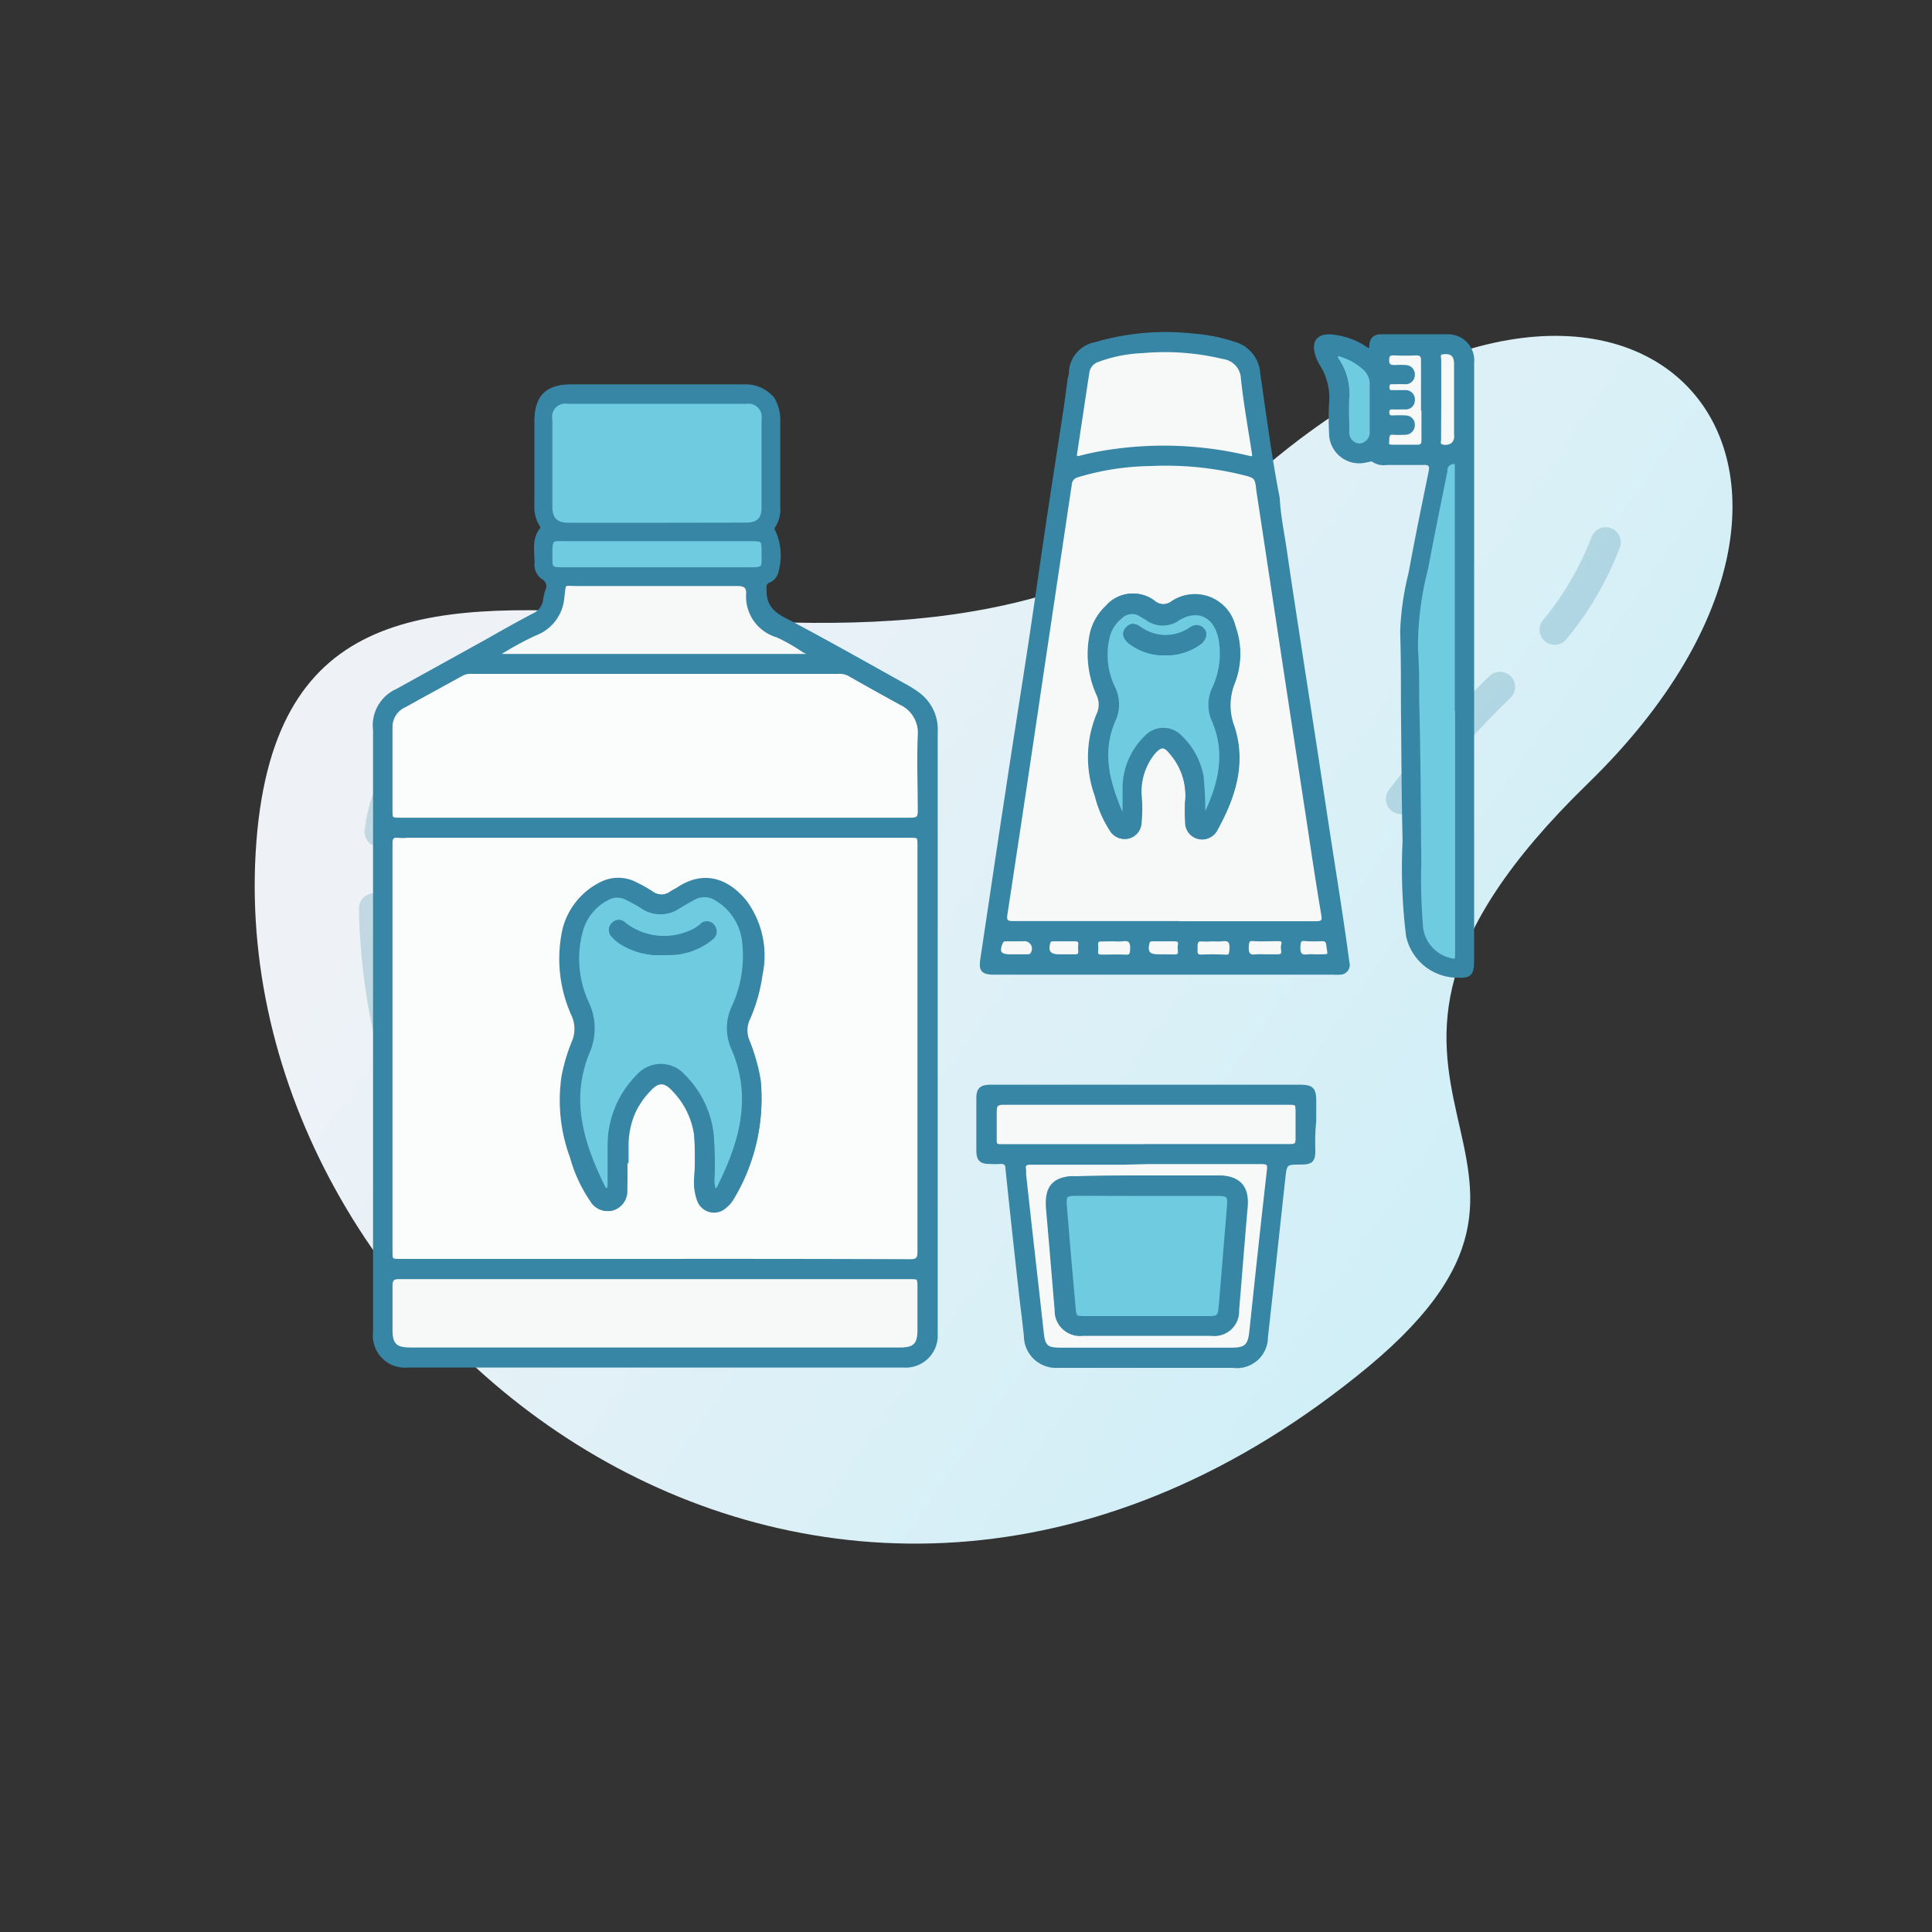 <?xml version="1.0" encoding="UTF-8"?> <svg xmlns="http://www.w3.org/2000/svg" xmlns:xlink="http://www.w3.org/1999/xlink" id="icons" viewBox="0 0 128 128"><rect x="0" y="0" width="128" height="128" fill="#333333" stroke="none"/><defs><style>.cls-1{fill-rule:evenodd;fill:url(#linear-gradient);}.cls-2{fill:none;stroke-linecap:round;stroke-linejoin:round;stroke-width:2px;opacity:0.24;isolation:isolate;}.cls-2,.cls-3,.cls-4,.cls-5,.cls-6{stroke:#3786a5;}.cls-3{fill:#3786a5;}.cls-3,.cls-4,.cls-5,.cls-6{stroke-miterlimit:10;stroke-width:0.25px;}.cls-4{fill:#fbfcfc;}.cls-5{fill:#f7f9f9;}.cls-6{fill:#6ecbe0;}</style><linearGradient id="linear-gradient" x1="-3047.06" y1="2637.82" x2="-3115.14" y2="2706.31" gradientTransform="matrix(-0.84, 0.12, 0.13, 0.9, -2848.31, -1990.69)" gradientUnits="userSpaceOnUse"><stop offset="0" stop-color="#eef2f7"></stop><stop offset="1" stop-color="#cbeef7"></stop></linearGradient></defs><path class="cls-1" d="M105.19,51.92C127.11,30.62,108,9.27,82.59,32S18.84,24.17,16.94,56.45s37.77,62.87,72.9,34.76C108.63,76.3,83.73,72.79,105.19,51.92Z"></path><path class="cls-2" d="M26,69.43a41.17,41.17,0,0,1-1.22-9.25"></path><path class="cls-2" d="M103,41.72a20.58,20.58,0,0,0,3.38-5.79"></path><path class="cls-2" d="M99.38,45.51a64.14,64.14,0,0,0-6.56,7.43"></path><path class="cls-2" d="M25.15,55.11c.38-2.89,1.3-4.4,4.42-5.2"></path><path class="cls-3" d="M51.2,26.43a2.76,2.76,0,0,1,.37,1.51c0,1.89,0,3.79,0,5.68a2,2,0,0,1-.3,1.21.32.32,0,0,0,0,.41,3.85,3.85,0,0,1,.19,2.59.86.86,0,0,1-.52.65c-.33.15-.28.36-.28.66,0,1.08.61,1.58,1.49,2,2.63,1.39,5.22,2.86,7.83,4.31a6.57,6.57,0,0,1,.9.58A2.91,2.91,0,0,1,62,48.53q0,18.33,0,36.66c0,.21,0,.41,0,.62l0,2.55a2,2,0,0,1-2.13,2.12H27a2,2,0,0,1-2.16-2.23q0-19.44,0-38.88c0-.33,0-.65,0-1a2.52,2.52,0,0,1,1.49-2.62l5.91-3.27c1-.57,2.08-1.18,3.13-1.73a1.29,1.29,0,0,0,.74-1,3,3,0,0,1,.13-.59.65.65,0,0,0-.25-.88,1.06,1.06,0,0,1-.45-1c0-.75-.2-1.55.35-2.22.09-.11,0-.23-.06-.33a2.21,2.21,0,0,1-.3-1.23c0-1.85,0-3.71,0-5.57,0-1.64.7-2.34,2.33-2.34H49.33A2.34,2.34,0,0,1,51.2,26.43Zm-7.79,57.1q8.45,0,16.89,0c.5,0,.62-.15.62-.64q0-13.43,0-26.86c0-.66,0-.67-.68-.67H27.07c-.24,0-.48,0-.71,0s-.49.14-.48.48c0,.11,0,.23,0,.35V82.82c0,.71,0,.71.69.71Zm0-29.23H60.33c.45,0,.59-.11.59-.57,0-1.67-.06-3.34,0-5a2.17,2.17,0,0,0-1.25-2.15c-1.15-.63-2.3-1.27-3.44-1.92a1.28,1.28,0,0,0-.64-.14H31.21a1.2,1.2,0,0,0-.64.14c-1.25.69-2.51,1.37-3.76,2.07a1.55,1.55,0,0,0-.95,1.45c0,1.81,0,3.61,0,5.42,0,.7,0,.7.7.7Zm0,30.32H26.48c-.44,0-.64.09-.61.58,0,1,0,2,0,2.92s.33,1.28,1.3,1.28H59.62c1,0,1.29-.32,1.29-1.29V85.35c0-.73,0-.73-.71-.73Zm.08-49.86h5.93c.78,0,1.14-.35,1.15-1.11q0-2.94,0-5.88a1,1,0,0,0-1.14-1.13H37.63a1,1,0,0,0-1.16,1.18v5.78c0,.81.38,1.16,1.2,1.17Zm-10.39,8.5.06.12H53.69c-.08-.23-.26-.26-.4-.34a12.44,12.44,0,0,0-1.75-1,2.69,2.69,0,0,1-1.95-2.8c0-.47-.23-.61-.71-.61-3.53,0-7.06,0-10.58,0-1,0-.9-.16-1,.82A2.81,2.81,0,0,1,35.42,42,21.69,21.69,0,0,0,33.11,43.26Zm10.43-5.55h5.83c1.36,0,1.21,0,1.21-1.22,0-.71,0-.76-.75-.76H37.66c-1.23,0-1.2-.16-1.19,1.19,0,.73.05.79.78.79Z"></path><path class="cls-3" d="M84.66,33c.06,1.21.32,2.39.49,3.59.38,2.64.8,5.28,1.2,7.92q.77,4.92,1.51,9.84c.48,3.15,1,6.29,1.42,9.44a.52.52,0,0,1-.52.66,2.84,2.84,0,0,1-.41,0H65.89c-.8,0-.93-.18-.81-.95.56-3.7,1.1-7.4,1.67-11.1.45-3,.93-6,1.38-8.93s.85-5.8,1.28-8.69c.38-2.54.78-5.08,1.17-7.62.1-.69.19-1.38.28-2.07a1.47,1.47,0,0,0,.08-.35,2,2,0,0,1,1.65-1.95A16.38,16.38,0,0,1,79,22.22a11.35,11.35,0,0,1,2.75.54,2.2,2.2,0,0,1,1.62,2C83.77,27.48,84.12,30.23,84.66,33Zm-7.52,28.2h0c3.36,0,6.72,0,10.08,0,.45,0,.55-.15.48-.57-.33-2.13-.65-4.28-1-6.41q-.84-5.44-1.66-10.87T83.43,32.49c-.14-1-.16-.93-1.1-1.17a21.55,21.55,0,0,0-6-.57,17.55,17.55,0,0,0-4.88.75.66.66,0,0,0-.5.62Q70,38.42,69,44.71q-1.2,7.93-2.43,15.87c-.07.46.05.58.52.58C70.46,61.14,73.8,61.15,77.14,61.15Zm5.94-31c-.26-1.67-.56-3.33-.75-5A1.49,1.49,0,0,0,81,23.66a16.51,16.51,0,0,0-5.33-.39,9.64,9.64,0,0,0-3,.6,1,1,0,0,0-.64.73c-.28,1.8-.54,3.6-.82,5.41,0,.31,0,.38.35.3a16.86,16.86,0,0,1,1.85-.38,24,24,0,0,1,9.33.4C83,30.38,83.11,30.36,83.08,30.1Zm.72,33.25h.87c.5,0,.29-.4.32-.64s0-.49-.34-.48-1,0-1.52,0-.51.12-.52.52.16.67.63.6A5.23,5.23,0,0,1,83.8,63.35Zm-10-1.11c-.27,0-.54,0-.81,0-.46,0-.36.31-.36.56s-.12.58.35.56,1,0,1.48,0,.52-.1.53-.51-.14-.69-.63-.62A3.47,3.47,0,0,1,73.81,62.24Zm6.57,0a6.43,6.43,0,0,1-.76,0c-.43,0-.42.24-.4.53s-.1.61.39.59a14.61,14.61,0,0,1,1.48,0c.39,0,.47-.15.49-.51s-.15-.69-.63-.62A3.62,3.62,0,0,1,80.38,62.24ZM67.3,63.35h.77c.13,0,.26,0,.33-.17a.62.62,0,0,0-.63-.94c-.36,0-.71,0-1.07,0-.15,0-.29,0-.37.18-.29.64-.12.93.57.93Zm9.78,0h.76c.5,0,.28-.41.31-.65s0-.48-.34-.47-.94,0-1.42,0c-.15,0-.29,0-.35.2-.17.64,0,.91.68.91Zm-6.58,0h.71c.43,0,.35-.29.34-.53s.14-.59-.33-.58H69.79c-.15,0-.26,0-.32.19-.19.6,0,.92.67.92Zm16.57,0c1.18,0,1,.09.94-.76,0-.29-.17-.37-.43-.36a8.68,8.68,0,0,1-1,0c-.4,0-.51.11-.53.51s.16.68.64.61A2.67,2.67,0,0,1,87.07,63.35Z"></path><path class="cls-3" d="M93.28,62a36.5,36.5,0,0,1-.23-6.27c-.07-3-.08-6-.11-9.08a.83.83,0,0,0,0-.15c0-1.55,0-3.1-.05-4.65A18.39,18.39,0,0,1,93.44,38c.41-2.24.87-4.48,1.33-6.72.09-.43,0-.63-.49-.6-.8,0-1.6,0-2.4,0a1.23,1.23,0,0,1-.88-.18c-.14-.12-.29,0-.44,0a1.87,1.87,0,0,1-2.38-1.82,17.93,17.93,0,0,1,0-1.94,4.19,4.19,0,0,0-.64-2.63,2.5,2.5,0,0,1-.27-.6c-.28-.87.09-1.32,1-1.22a4.75,4.75,0,0,1,2.15.76c.25.17.42.24.43-.18s.26-.6.66-.6c1.48,0,3,0,4.45,0a1.61,1.61,0,0,1,1.58,1.78c0,2.31,0,4.63,0,7,0,5.83,0,11.66,0,17.49q0,7.47,0,14.93c0,1.14-.1,1.23-1.23,1.17A3.36,3.36,0,0,1,93.28,62ZM96.53,47.1h0c0-4.35,0-8.69,0-13,0-1,0-2.05,0-3.07,0-.14.06-.35-.16-.37s-.42,0-.5.24-.06.24-.08.35c-.43,2.14-.88,4.28-1.27,6.42A20.57,20.57,0,0,0,93.82,43c.09,1.15.07,2.31.08,3.47C94,50,94,53.56,94,57.1a36.27,36.27,0,0,0,.1,4,2.5,2.5,0,0,0,1.68,2.35c.68.22.71.2.71-.52ZM94.3,26.48h0c0-.88,0-1.77,0-2.66,0-.34-.08-.5-.46-.48a13.64,13.64,0,0,1-1.43,0c-.32,0-.47.07-.47.43s.15.49.49.46a5.77,5.77,0,0,1,.72,0,.49.49,0,0,1,.49.54.48.48,0,0,1-.51.48c-.22,0-.44,0-.66,0s-.51-.07-.51.31.27.32.5.33.48,0,.71,0a.49.49,0,0,1,.47.57.47.47,0,0,1-.52.46c-.27,0-.55,0-.82,0s-.35.08-.35.32.12.33.35.33a6.33,6.33,0,0,1,.87,0,.48.48,0,0,1,.47.51.51.51,0,0,1-.52.52,6.59,6.59,0,0,1-.77,0c-.33,0-.41.13-.4.43s0,.5.4.48,1,0,1.54,0c.34,0,.44-.12.44-.45C94.29,28.26,94.3,27.37,94.3,26.48ZM90.87,27h0c0-.48,0-1,0-1.43a1.42,1.42,0,0,0-.57-1.25,4,4,0,0,0-1.23-.72c-.17-.06-.38-.22-.52-.05s0,.32.14.46a4,4,0,0,1,.57,2.34c-.05.75,0,1.5,0,2.25a.84.84,0,0,0,.78.91.86.86,0,0,0,.82-.92C90.88,28,90.87,27.5,90.87,27Zm4.49-.49c0,.85,0,1.7,0,2.55,0,.18-.1.45.16.53a.83.83,0,0,0,.73-.11.72.72,0,0,0,.22-.65V24.15a1.3,1.3,0,0,0-.06-.44c-.14-.4-.49-.38-.81-.36s-.23.33-.23.52C95.35,24.74,95.36,25.61,95.36,26.48Z"></path><path class="cls-3" d="M67.62,85.59c-.3-2.72-.6-5.44-.88-8.17,0-.32-.16-.45-.48-.43a5.61,5.61,0,0,1-.71,0c-.55,0-.73-.18-.74-.74,0-1.16,0-2.32,0-3.48,0-.6.19-.77.81-.78H86.08c.83,0,1,.14,1,1,0,.42,0,.85,0,1.27a14.7,14.7,0,0,0-.06,2c0,.61-.16.76-.76.77-1.12,0-1.12,0-1.24,1.14-.38,3.47-.75,6.94-1.14,10.41a1.93,1.93,0,0,1-2.18,1.92H70.06a2,2,0,0,1-2.1-2C67.86,87.55,67.73,86.57,67.62,85.59ZM76,77H74.43c-2,0-4.09,0-6.14,0-.39,0-.54.1-.46.49,0,.1,0,.21,0,.31.39,3.52.79,7,1.18,10.57.1.84.32,1,1.18,1H81.58c.92,0,1.18-.24,1.28-1.14.38-3.58.76-7.16,1.17-10.73.06-.46-.07-.55-.49-.54C81,77,78.49,77,76,77Zm-.07-1.06h9.62c.34,0,.45-.11.44-.44,0-.58,0-1.16,0-1.74s0-.67-.68-.67H71.43c-1.66,0-3.31,0-5,0-.47,0-.59.15-.57.59,0,.63,0,1.26,0,1.89,0,.27.08.38.38.38C69.5,75.92,72.7,75.93,75.9,75.93Z"></path><path class="cls-4" d="M43.41,83.53H26.57c-.69,0-.69,0-.69-.71V56.21c0-.12,0-.24,0-.35,0-.34.11-.52.48-.48s.47,0,.71,0H60.23c.68,0,.68,0,.68.67q0,13.42,0,26.86c0,.49-.12.64-.62.64Q51.86,83.52,43.41,83.53Zm-2-6.44h0c0-.41,0-.82,0-1.23A5.65,5.65,0,0,1,43,72.2c.57-.64,1.06-.65,1.64,0a5.34,5.34,0,0,1,1.47,3,20.87,20.87,0,0,1,0,3,3.27,3.27,0,0,0,.21,1.35,1.06,1.06,0,0,0,1.7.39,2,2,0,0,0,.5-.58,12.62,12.62,0,0,0,1.75-7.64,12.24,12.24,0,0,0-.73-2.6,1.85,1.85,0,0,1-.08-1.44,10.74,10.74,0,0,0,.87-3,6,6,0,0,0-1-4.81c-1.13-1.42-2.7-2.06-4.44-.9-.14.09-.3.16-.44.25a1.1,1.1,0,0,1-1.37,0,9.38,9.38,0,0,0-1-.56,2.47,2.47,0,0,0-2.36,0,4.49,4.49,0,0,0-2.36,3.06A9,9,0,0,0,38,67.28a2.23,2.23,0,0,1,0,1.77,11.87,11.87,0,0,0-.67,2.25,10.79,10.79,0,0,0,.55,5.34,9.54,9.54,0,0,0,1.32,2.86,1.19,1.19,0,0,0,1.31.58,1.21,1.21,0,0,0,.87-1.21C41.47,78.28,41.44,77.68,41.44,77.09Z"></path><path class="cls-4" d="M43.41,54.3H26.58c-.7,0-.7,0-.7-.7,0-1.81,0-3.61,0-5.42a1.55,1.55,0,0,1,.95-1.45c1.25-.7,2.51-1.38,3.76-2.07a1.2,1.2,0,0,1,.64-.14H55.6a1.28,1.28,0,0,1,.64.14c1.14.65,2.29,1.29,3.44,1.92a2.17,2.17,0,0,1,1.25,2.15c-.07,1.67,0,3.34,0,5,0,.46-.14.57-.59.57Z"></path><path class="cls-5" d="M43.42,84.62H60.2c.71,0,.71,0,.71.73v2.76c0,1-.32,1.29-1.29,1.29H27.18c-1,0-1.3-.32-1.3-1.28s0-1.94,0-2.92c0-.49.17-.59.61-.58Z"></path><path class="cls-6" d="M43.5,34.76H37.67c-.82,0-1.19-.36-1.2-1.17V27.81a1,1,0,0,1,1.16-1.18H49.44a1,1,0,0,1,1.14,1.13q0,2.94,0,5.88c0,.76-.37,1.11-1.15,1.11Z"></path><path class="cls-5" d="M33.11,43.26A21.69,21.69,0,0,1,35.42,42a2.81,2.81,0,0,0,1.85-2.48c.13-1,0-.82,1-.82,3.52,0,7.05,0,10.58,0,.48,0,.72.14.71.61a2.69,2.69,0,0,0,1.95,2.8,12.44,12.44,0,0,1,1.75,1c.14.08.32.11.4.34H33.17Z"></path><path class="cls-6" d="M43.54,37.71H37.25c-.73,0-.78-.06-.78-.79,0-1.35,0-1.19,1.19-1.19H49.83c.7,0,.75.05.75.76,0,1.26.15,1.22-1.21,1.22Z"></path><path class="cls-5" d="M77.14,61.15c-3.34,0-6.68,0-10,0-.47,0-.59-.12-.52-.58Q67.83,52.65,69,44.71q.94-6.3,1.88-12.59a.66.66,0,0,1,.5-.62,17.55,17.55,0,0,1,4.88-.75,21.55,21.55,0,0,1,6,.57c.94.24,1,.22,1.1,1.17q.82,5.41,1.64,10.82t1.66,10.87c.32,2.13.64,4.28,1,6.41.07.42,0,.57-.48.57-3.36,0-6.72,0-10.08,0Zm1.5-8a11.79,11.79,0,0,0,0,1.33,1,1,0,0,0,1.91.43c1.16-2.11,1.87-4.32,1.09-6.71a4.05,4.05,0,0,1,0-2.89,5.26,5.26,0,0,0,.07-3.75A2.64,2.64,0,0,0,77.6,40a1,1,0,0,1-1.25-.12,2.22,2.22,0,0,0-3,.34,3.54,3.54,0,0,0-1,1.66,6.48,6.48,0,0,0,.42,4.14,1.57,1.57,0,0,1,0,1.32,7.37,7.37,0,0,0-.12,5.35,7.42,7.42,0,0,0,1,2.31,1,1,0,0,0,1.12.42,1,1,0,0,0,.69-.92,9.43,9.43,0,0,0,0-1.84,4.11,4.11,0,0,1,.91-2.8c.47-.57.75-.58,1.22,0A4.35,4.35,0,0,1,78.64,53.16Z"></path><path class="cls-5" d="M83.08,30.1c0,.26-.1.28-.31.23a24,24,0,0,0-9.33-.4,16.86,16.86,0,0,0-1.85.38c-.31.08-.4,0-.35-.3.28-1.81.54-3.61.82-5.41a1,1,0,0,1,.64-.73,9.64,9.64,0,0,1,3-.6,16.51,16.51,0,0,1,5.33.39,1.49,1.49,0,0,1,1.31,1.44C82.52,26.77,82.82,28.43,83.08,30.1Z"></path><path class="cls-5" d="M83.8,63.35a5.23,5.23,0,0,0-.56,0c-.47.07-.65-.1-.63-.6s.11-.55.52-.52,1,0,1.52,0,.37.24.34.48.18.63-.32.64Z"></path><path class="cls-5" d="M73.81,62.24a3.47,3.47,0,0,0,.56,0c.49-.07.64.12.63.62s-.14.53-.53.51-1,0-1.48,0-.34-.31-.35-.56-.1-.58.36-.56C73.27,62.25,73.54,62.24,73.81,62.24Z"></path><path class="cls-5" d="M80.38,62.24a3.62,3.62,0,0,0,.57,0c.48-.07.66.11.63.62s-.1.53-.49.51a14.61,14.61,0,0,0-1.48,0c-.49,0-.38-.32-.39-.59s0-.56.4-.53A6.43,6.43,0,0,0,80.38,62.24Z"></path><path class="cls-5" d="M67.3,63.35h-.4c-.69,0-.86-.29-.57-.93.08-.18.22-.18.37-.18.36,0,.71,0,1.07,0a.62.62,0,0,1,.63.94c-.07.16-.2.16-.33.17Z"></path><path class="cls-5" d="M77.08,63.35h-.36c-.65,0-.85-.27-.68-.91.06-.2.2-.2.35-.2.48,0,1,0,1.42,0s.38.23.34.47.19.63-.31.65Z"></path><path class="cls-5" d="M70.5,63.35h-.36c-.64,0-.86-.32-.67-.92.06-.17.17-.19.32-.19h1.43c.47,0,.32.34.33.58s.09.55-.34.53Z"></path><path class="cls-5" d="M87.07,63.35a2.67,2.67,0,0,0-.4,0c-.48.07-.66-.1-.64-.61s.13-.55.53-.51a8.68,8.68,0,0,0,1,0c.26,0,.4.07.43.36C88.1,63.44,88.25,63.34,87.07,63.35Z"></path><path class="cls-6" d="M96.53,47.1V63c0,.72,0,.74-.71.52a2.5,2.5,0,0,1-1.68-2.35,36.27,36.27,0,0,1-.1-4C94,53.56,94,50,93.9,46.46c0-1.16,0-2.32-.08-3.47a20.57,20.57,0,0,1,.68-5.36c.39-2.14.84-4.28,1.27-6.42,0-.11,0-.23.08-.35s.3-.27.5-.24.16.23.16.37c0,1,0,2,0,3.07,0,4.35,0,8.69,0,13Z"></path><path class="cls-5" d="M94.3,26.48c0,.89,0,1.78,0,2.66,0,.33-.1.46-.44.45-.51,0-1,0-1.54,0s-.4-.19-.4-.48.07-.46.4-.43a6.59,6.59,0,0,0,.77,0,.51.51,0,0,0,.52-.52.48.48,0,0,0-.47-.51,6.33,6.33,0,0,0-.87,0c-.23,0-.35-.08-.35-.33s.12-.33.35-.32.55,0,.82,0a.47.47,0,0,0,.52-.46.49.49,0,0,0-.47-.57c-.23,0-.47,0-.71,0s-.51.06-.5-.33.29-.3.51-.31.44,0,.66,0a.48.48,0,0,0,.51-.48.49.49,0,0,0-.49-.54,5.77,5.77,0,0,0-.72,0c-.34,0-.49-.1-.49-.46s.15-.44.47-.43a13.64,13.64,0,0,0,1.43,0c.38,0,.46.14.46.48,0,.89,0,1.78,0,2.66Z"></path><path class="cls-6" d="M90.87,27c0,.53,0,1.06,0,1.59a.86.86,0,0,1-.82.92.84.84,0,0,1-.78-.91c0-.75-.05-1.5,0-2.25A4,4,0,0,0,88.69,24c-.09-.14-.26-.32-.14-.46s.35,0,.52.05a4,4,0,0,1,1.23.72,1.42,1.42,0,0,1,.57,1.25c0,.47,0,.95,0,1.43Z"></path><path class="cls-5" d="M95.36,26.48c0-.87,0-1.74,0-2.61,0-.19-.13-.48.23-.52s.67,0,.81.36a1.3,1.3,0,0,1,.06.44V28.8a.72.72,0,0,1-.22.65.83.83,0,0,1-.73.11c-.26-.08-.15-.35-.16-.53C95.35,28.18,95.36,27.33,95.36,26.48Z"></path><path class="cls-5" d="M76,77c2.52,0,5,0,7.57,0,.42,0,.55.08.49.54-.41,3.57-.79,7.15-1.17,10.73-.1.9-.36,1.14-1.28,1.14H70.22c-.86,0-1.08-.2-1.18-1-.39-3.53-.79-7-1.18-10.57,0-.1,0-.21,0-.31-.08-.39.07-.5.46-.49,2,0,4.1,0,6.14,0Zm0,1.05c-1.6,0-3.2,0-4.81,0a2.35,2.35,0,0,0-.7.08c-.83.25-1.11.86-1,2,.2,2.23.38,4.45.57,6.68a1.5,1.5,0,0,0,1.68,1.57q4.26,0,8.54,0a1.51,1.51,0,0,0,1.69-1.57c.19-2.29.37-4.59.57-6.88.1-1.26-.45-1.9-1.72-1.9C79.14,78,77.53,78,75.93,78Z"></path><path class="cls-5" d="M75.9,75.93c-3.2,0-6.4,0-9.61,0-.3,0-.39-.11-.38-.38,0-.63,0-1.26,0-1.89,0-.44.1-.59.57-.59,1.65,0,3.3,0,5,0H85.28c.67,0,.68,0,.68.67s0,1.16,0,1.74c0,.33-.1.44-.44.44H75.9Z"></path><path class="cls-3" d="M41.44,77.09c0,.59,0,1.19,0,1.78a1.21,1.21,0,0,1-.87,1.21,1.19,1.19,0,0,1-1.31-.58,9.54,9.54,0,0,1-1.32-2.86,10.79,10.79,0,0,1-.55-5.34,11.87,11.87,0,0,1,.67-2.25,2.23,2.23,0,0,0,0-1.77,9,9,0,0,1-.64-5.64,4.49,4.49,0,0,1,2.36-3.06,2.47,2.47,0,0,1,2.36,0,9.38,9.38,0,0,1,1,.56,1.1,1.1,0,0,0,1.37,0c.14-.09.3-.16.44-.25,1.74-1.16,3.31-.52,4.44.9a6,6,0,0,1,1,4.81,10.74,10.74,0,0,1-.87,3A1.85,1.85,0,0,0,49.55,69a12.24,12.24,0,0,1,.73,2.6,12.62,12.62,0,0,1-1.75,7.64,2,2,0,0,1-.5.58,1.06,1.06,0,0,1-1.7-.39,3.27,3.27,0,0,1-.21-1.35,20.87,20.87,0,0,0,0-3,5.34,5.34,0,0,0-1.47-3c-.58-.61-1.07-.6-1.64,0a5.65,5.65,0,0,0-1.49,3.66c0,.41,0,.82,0,1.23Zm5.89,1.83a.64.64,0,0,0,.37-.39c1.43-2.88,2.23-5.83.88-9a3.25,3.25,0,0,1,0-2.76,8,8,0,0,0,.72-4.14,3.75,3.75,0,0,0-1.87-3.06A1.44,1.44,0,0,0,46,59.54c-.35.18-.7.36-1,.57a2.12,2.12,0,0,1-2.45,0,10.31,10.31,0,0,0-1-.55,1.33,1.33,0,0,0-1.27,0,3.43,3.43,0,0,0-1.78,2.21,7,7,0,0,0,.44,4.79,3.92,3.92,0,0,1,0,3.25c-1.28,3.1-.41,6,1,8.79.06.13.15.33.31.29s.15-.28.15-.43c0-.84,0-1.68,0-2.51a6.49,6.49,0,0,1,1.9-4.61,2,2,0,0,1,3,0,6.45,6.45,0,0,1,1.88,3.88A24,24,0,0,1,47.22,78,2.22,2.22,0,0,0,47.33,78.92Z"></path><path class="cls-3" d="M78.64,53.16a4.35,4.35,0,0,0-1-3.3c-.47-.54-.75-.53-1.22,0a4.11,4.11,0,0,0-.91,2.8,9.43,9.43,0,0,1,0,1.84,1,1,0,0,1-.69.92A1,1,0,0,1,73.71,55a7.42,7.42,0,0,1-1-2.31,7.37,7.37,0,0,1,.12-5.35,1.57,1.57,0,0,0,0-1.32,6.48,6.48,0,0,1-.42-4.14,3.54,3.54,0,0,1,1-1.66,2.22,2.22,0,0,1,3-.34A1,1,0,0,0,77.6,40a2.64,2.64,0,0,1,4.14,1.53,5.26,5.26,0,0,1-.07,3.75,4.05,4.05,0,0,0,0,2.89c.78,2.39.07,4.6-1.09,6.71a1,1,0,0,1-1.91-.43A11.79,11.79,0,0,1,78.64,53.16Zm1.09.9c.1-.07.14-.08.15-.11.93-2,1.43-4,.51-6.16a2.56,2.56,0,0,1,0-2.13,5.46,5.46,0,0,0,.43-3.34c-.32-1.51-1.46-2.08-2.76-1.32A1.75,1.75,0,0,1,76,41c-.12-.08-.26-.14-.39-.23a1.06,1.06,0,0,0-1.33.11A2.43,2.43,0,0,0,73.45,42a5,5,0,0,0,.28,3.58,2.5,2.5,0,0,1,.09,2.12c-.94,2.06-.48,4,.34,6,0,.12.07.28.34.26,0-.6,0-1.2,0-1.81A4.71,4.71,0,0,1,76,48.85a1.55,1.55,0,0,1,2.21,0,4.83,4.83,0,0,1,1.43,2.6A25.09,25.09,0,0,1,79.73,54.06Z"></path><path class="cls-3" d="M75.93,78c1.6,0,3.21,0,4.81,0,1.27,0,1.82.64,1.72,1.9-.2,2.29-.38,4.59-.57,6.88a1.51,1.51,0,0,1-1.69,1.57q-4.28,0-8.54,0A1.5,1.5,0,0,1,70,86.82c-.19-2.23-.37-4.45-.57-6.68-.1-1.16.18-1.77,1-2a2.35,2.35,0,0,1,.7-.08C72.73,78,74.33,78,75.93,78Zm0,1.07H71.31c-.8,0-.88.07-.82.85q.27,3.3.57,6.62c.06.72.11.75.85.75h8c.75,0,.83-.06.89-.79q.28-3.33.55-6.67c.05-.63-.07-.75-.71-.75Z"></path><path class="cls-6" d="M47.33,78.92a2.22,2.22,0,0,1-.11-.94,24,24,0,0,0-.06-2.81,6.45,6.45,0,0,0-1.88-3.88,2,2,0,0,0-3,0,6.49,6.49,0,0,0-1.9,4.61c0,.83,0,1.67,0,2.51,0,.15,0,.39-.15.43s-.25-.16-.31-.29c-1.38-2.82-2.25-5.69-1-8.79a3.92,3.92,0,0,0,0-3.25,7,7,0,0,1-.44-4.79,3.43,3.43,0,0,1,1.78-2.21,1.33,1.33,0,0,1,1.27,0,10.31,10.31,0,0,1,1,.55,2.12,2.12,0,0,0,2.45,0c.33-.21.68-.39,1-.57a1.44,1.44,0,0,1,1.46.05,3.75,3.75,0,0,1,1.87,3.06,8,8,0,0,1-.72,4.14,3.25,3.25,0,0,0,0,2.76c1.35,3.15.55,6.1-.88,9A.64.64,0,0,1,47.33,78.92ZM43.94,63.15a5.42,5.42,0,0,0,.57,0,4.42,4.42,0,0,0,2.62-1,.51.51,0,0,0,.09-.77.49.49,0,0,0-.76,0,2.51,2.51,0,0,1-.7.42,4.3,4.3,0,0,1-4.39-.53.49.49,0,0,0-.73,0,.49.49,0,0,0,0,.73,2.36,2.36,0,0,0,.54.46A4.75,4.75,0,0,0,43.94,63.15Z"></path><path class="cls-6" d="M79.73,54.06a25.09,25.09,0,0,0-.12-2.65,4.83,4.83,0,0,0-1.43-2.6,1.55,1.55,0,0,0-2.21,0,4.71,4.71,0,0,0-1.47,3.27c0,.61,0,1.21,0,1.81-.27,0-.29-.14-.34-.26-.82-2-1.28-3.92-.34-6a2.5,2.5,0,0,0-.09-2.12A5,5,0,0,1,73.45,42a2.43,2.43,0,0,1,.82-1.15,1.06,1.06,0,0,1,1.33-.11c.13.09.27.15.39.23a1.75,1.75,0,0,0,2.1,0c1.3-.76,2.44-.19,2.76,1.32a5.46,5.46,0,0,1-.43,3.34,2.56,2.56,0,0,0,0,2.13c.92,2.15.42,4.17-.51,6.16C79.87,54,79.83,54,79.73,54.06ZM77.21,43.29a3.72,3.72,0,0,0,2.32-.75c.32-.29.35-.68.06-.88s-.54-.08-.8.1a2.92,2.92,0,0,1-3.25-.08c-.29-.22-.58-.33-.86,0s-.1.6.16.84A3.68,3.68,0,0,0,77.21,43.29Z"></path><path class="cls-6" d="M76,79.11h4.71c.64,0,.76.12.71.75q-.27,3.35-.55,6.67c-.06.73-.14.79-.89.79h-8c-.74,0-.79,0-.85-.75q-.3-3.31-.57-6.62c-.06-.78,0-.85.82-.85Z"></path><path class="cls-3" d="M43.94,63.15a4.75,4.75,0,0,1-2.77-.73,2.36,2.36,0,0,1-.54-.46.49.49,0,0,1,0-.73.49.49,0,0,1,.73,0,4.3,4.3,0,0,0,4.39.53,2.51,2.51,0,0,0,.7-.42.49.49,0,0,1,.76,0,.51.51,0,0,1-.09.77,4.42,4.42,0,0,1-2.62,1A5.42,5.42,0,0,1,43.94,63.15Z"></path><path class="cls-3" d="M77.21,43.29a3.68,3.68,0,0,1-2.37-.79c-.26-.24-.43-.52-.16-.84s.57-.2.86,0a2.92,2.92,0,0,0,3.25.08c.26-.18.52-.3.8-.1s.26.59-.06.88A3.72,3.72,0,0,1,77.21,43.29Z"></path></svg> 
